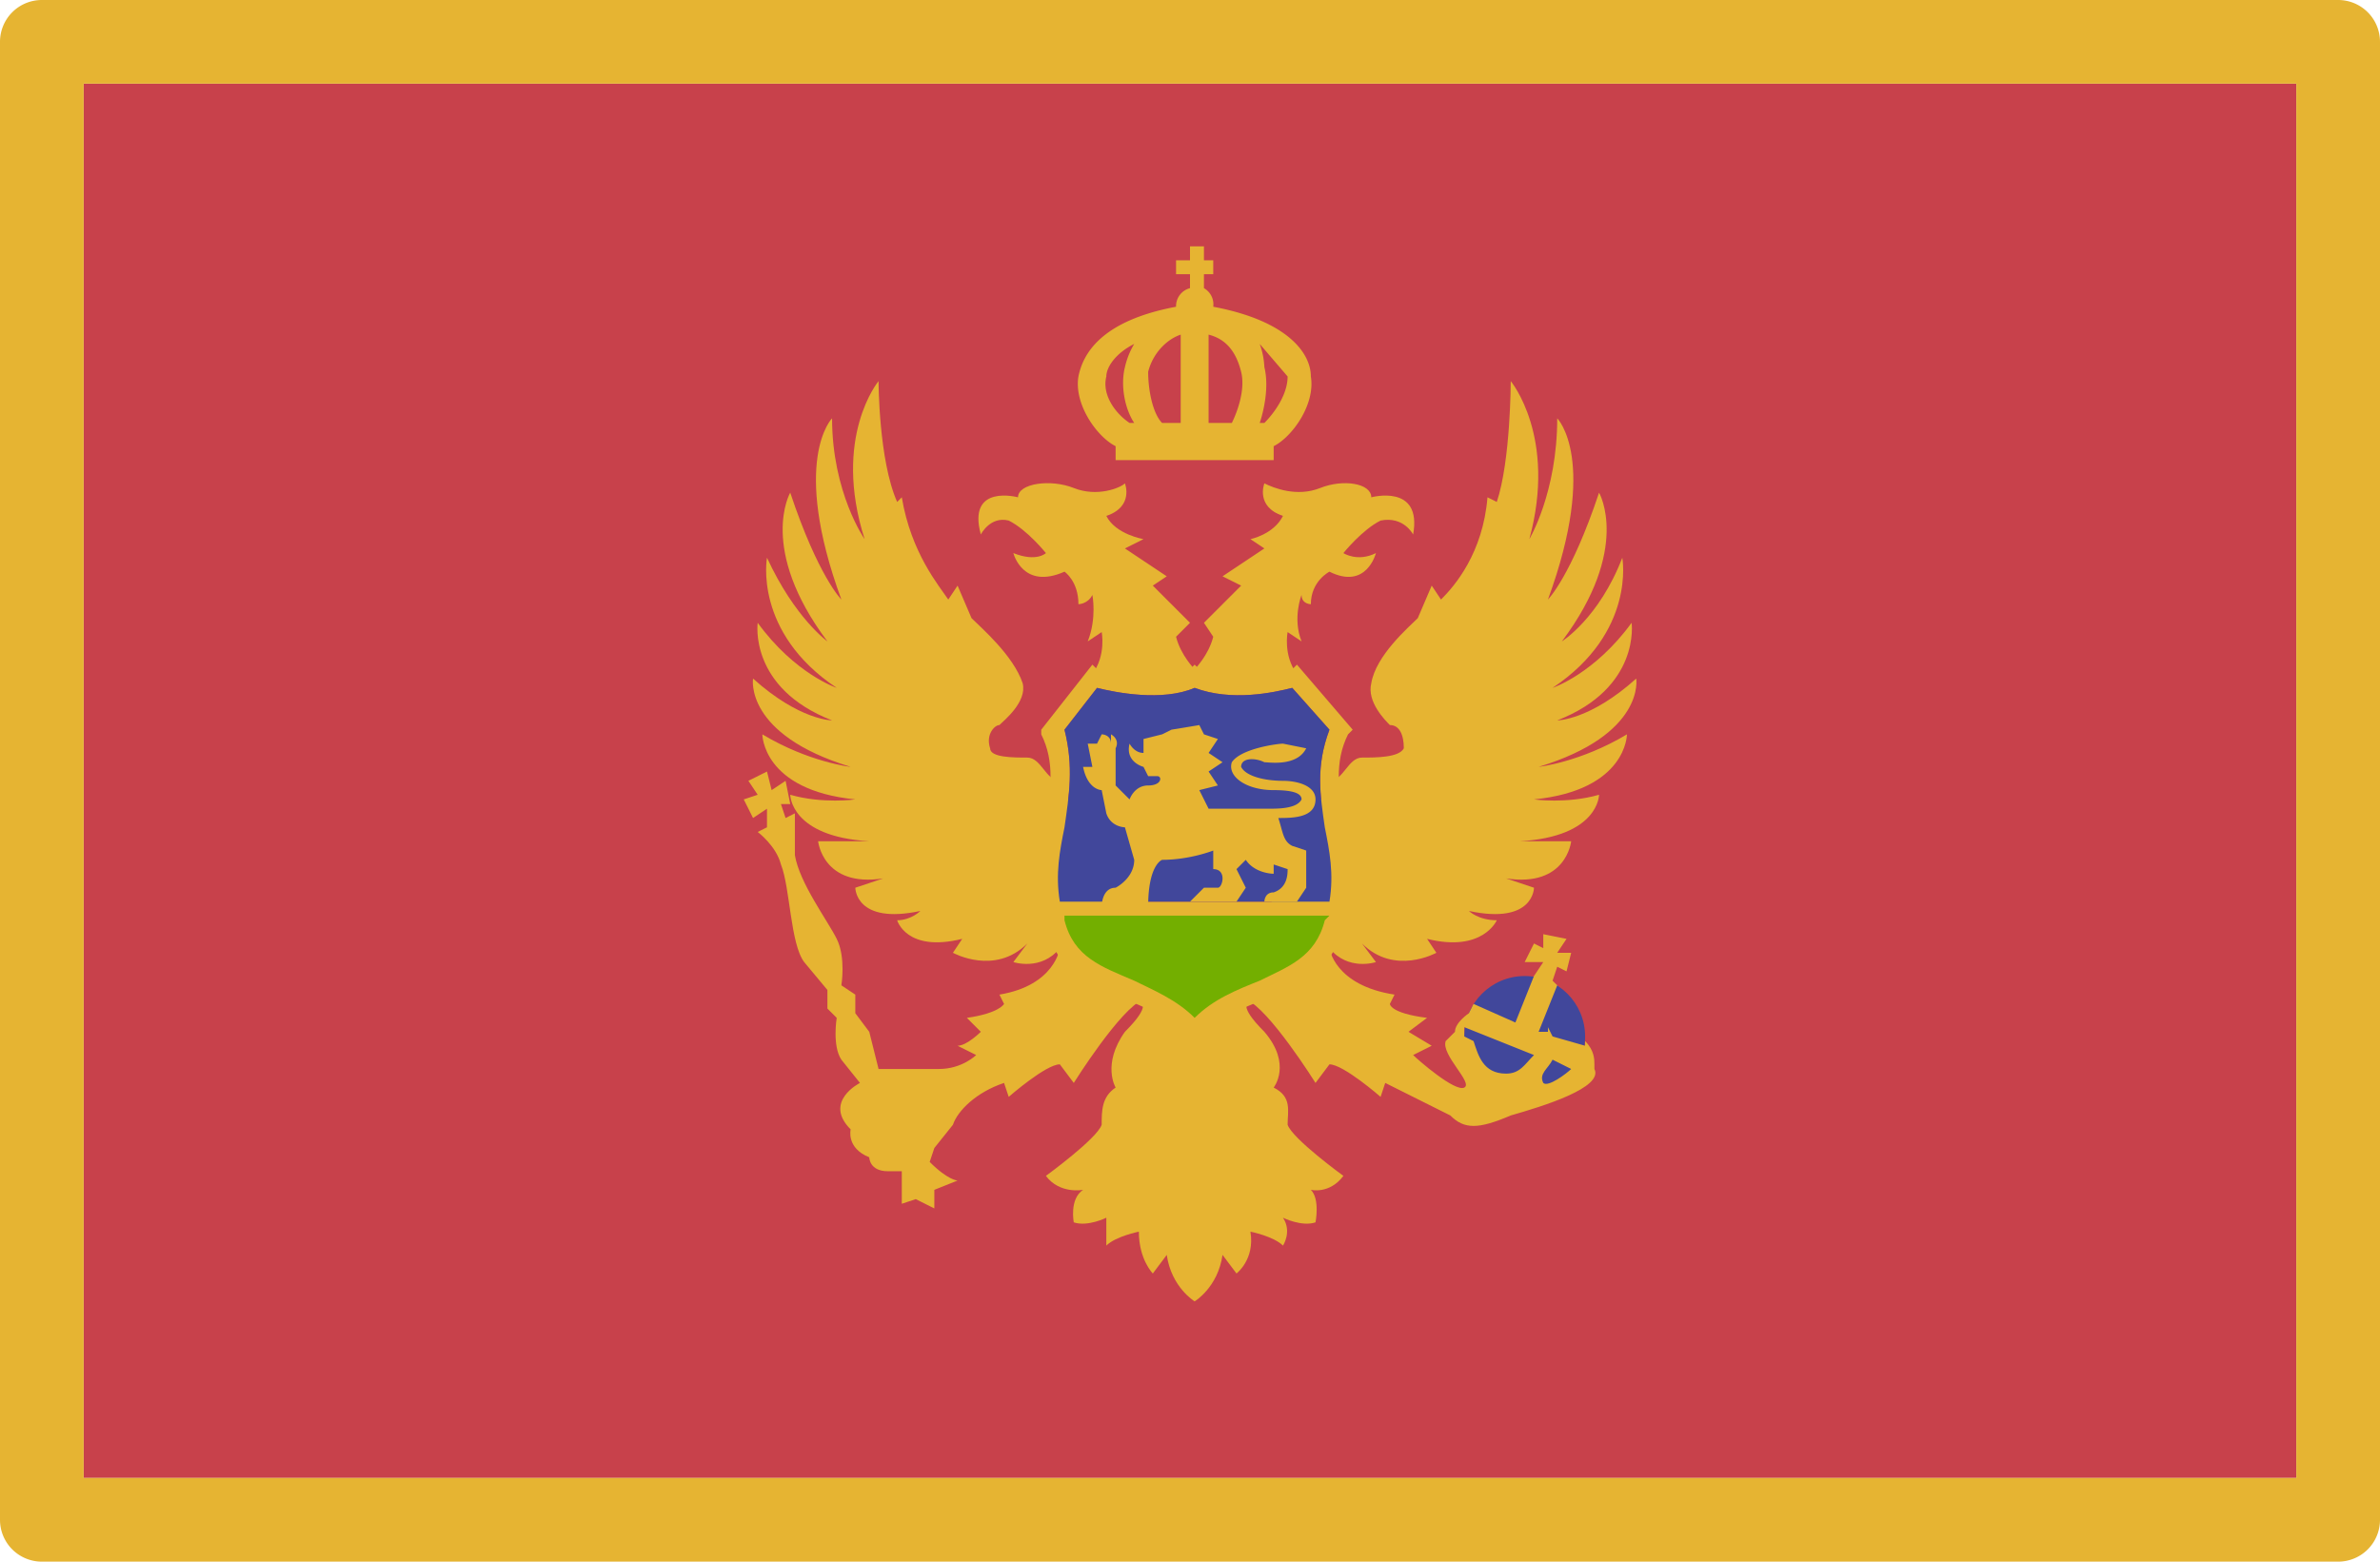 <svg width="512" height="336" xmlns="http://www.w3.org/2000/svg"><g fill="none"><path fill="#C8414B" d="M18 18h476v300H18z"/><path d="M503 0H9a9 9 0 00-9 9v318a9 9 0 009 9h494a9 9 0 009-9V9a9 9 0 00-9-9zm-9 318H18V18h476v300z" fill="#E6B432"/><circle fill="#41479B" cx="328" cy="223" r="13"/><g fill="#E6B432"><path d="M352 146c-10 9-17 9-17 9 18-7 16-21 16-21-8 11-17 14-17 14 18-12 15-28 15-28-5 13-13 18-13 18 15-20 8-32 8-32-6 18-11 23-11 23 11-30 2-39 2-39 0 16-6 26-6 26 6-22-4-34-4-34s0 17-3 26l-2-1c-1 12-7 19-10 22l-2-3-3 7c-2 2-9 8-10 14-1 4 3 8 4 9 2 0 3 2 3 5-1 2-6 2-9 2s-4 5-7 5l-1 4h-1s-15 29-16 39l-11 2-11-2c-1-10-16-39-16-39h-1l-1-4c-3 0-4-5-7-5s-8 0-8-2c-1-3 1-5 2-5 1-1 6-5 5-9-2-6-9-12-11-14l-3-7-2 3c-2-3-8-10-10-22l-1 1c-4-9-4-26-4-26s-10 12-3 34c0 0-7-10-7-26 0 0-9 9 2 39 0 0-5-5-11-23 0 0-7 12 8 32 0 0-7-5-13-18 0 0-3 16 15 28 0 0-9-3-17-14 0 0-2 14 16 21 0 0-7 0-17-9 0 0-2 12 21 19 0 0-9-1-19-7 0 0 0 12 20 14 0 0-7 1-14-1 0 0 0 9 17 10h-11s1 10 14 8l-6 2s0 8 14 5c0 0-2 2-5 2 0 0 2 7 14 4l-2 3s9 5 16-2l-3 4s6 2 10-3c0 0-1 8-13 10l1 2s-1 2-8 3l3 3s-3 3-5 3l4 2s-3 3-8 3h-13l-2-8-3-4v-4l-3-2s1-6-1-10-8-12-9-18v-9l-2 1-1-3h2l-1-5-3 2-1-4-4 2 2 3-3 1 2 4 3-2v4l-2 1s4 3 5 7c2 5 2 17 5 21l5 6v4l2 2s-1 6 1 9l4 5s-8 4-2 10c0 0-1 4 4 6 0 0 0 3 4 3h3v7l3-1 4 2v-4l5-2s-2 0-6-4l1-3 4-5c1-3 5-7 11-9l1 3s8-7 11-7l3 4s10-16 15-18c-1 1 2 1-4 7-5 7-2 12-2 12-3 2-3 5-3 8-1 3-12 11-12 11 3 4 8 3 8 3-3 2-2 7-2 7 3 1 7-1 7-1v6c2-2 7-3 7-3 0 6 3 9 3 9l3-4c1 7 6 10 6 10s5-3 6-10l3 4s4-3 3-9c0 0 5 1 7 3 0 0 2-3 0-6 0 0 4 2 7 1 0 0 1-5-1-7 0 0 4 1 7-3 0 0-11-8-12-11 0-3 1-6-3-8 0 0 4-5-2-12-6-6-3-6-4-7 5 2 15 18 15 18l3-4c3 0 11 7 11 7l1-3 14 7c3 3 6 3 13 0 7-2 20-6 18-10v-1c0-1 0-3-2-5v1l-7-2-1-2v1h-2l4-10-1-1 1-3 2 1 1-4h-3l2-3-5-1v3l-2-1-2 4h4l-2 3-4 10-9-4-1 2s-3 2-3 4l-2 2c-1 3 6 9 4 10s-10-6-11-7l4-2-5-3 4-3c-8-1-8-3-8-3l1-2c-13-2-14-10-14-10 4 5 10 3 10 3l-3-4c7 7 16 2 16 2l-2-3c12 3 15-4 15-4-4 0-6-2-6-2 14 3 14-5 14-5l-6-2c13 2 14-8 14-8h-11c17-1 17-10 17-10-7 2-14 1-14 1 20-2 20-14 20-14-10 6-19 7-19 7 23-7 21-19 21-19zm-20 87c-1-2 1-3 2-5l4 2c-1 1-5 4-6 3zm-2-6c-2 2-3 4-6 4-5 0-6-4-7-7l-2-1v-2l15 6z"/><path d="M256 134l-8-8 3-2-9-6 4-2s-6-1-8-5c6-2 4-7 4-7-1 1-6 3-11 1s-12-1-12 2c0 0-11-3-8 8 0 0 2-4 6-3 4 2 8 7 8 7s-2 2-7 0c0 0 2 8 11 4 0 0 3 2 3 7 0 0 2 0 3-2 0 0 1 5-1 10l3-2s1 5-2 9c0 0 14 6 22-1 0 0-3-3-4-7l3-3zM295 107c0-3-6-4-11-2s-10 0-12-1c0 0-2 5 4 7-2 4-7 5-7 5l3 2-9 6 4 2-8 8 2 3c-1 4-4 7-4 7 9 7 22 1 22 1-3-4-2-9-2-9l3 2c-2-5 0-10 0-10 0 2 2 2 2 2 0-5 4-7 4-7 8 4 10-4 10-4-4 2-7 0-7 0s4-5 8-7c5-1 7 3 7 3 2-11-9-8-9-8z"/><path d="M289 177c-1-7-2-13 1-19l1-1-12-14-1 1s-12 4-20 0l-1-1-1 1c-8 4-20 0-20 0l-1-1-11 14v1c3 6 2 12 1 19-1 6-2 13 0 22 2 10 10 13 17 16 5 2 10 4 13 9l2 3 2-3c3-5 8-7 13-9 7-3 15-6 17-16 3-9 1-16 0-22zm-60-20l7-9c4 1 14 3 21 0 8 3 17 1 21 0l8 9c-3 8-2 14-1 21 1 5 2 10 1 16h-58c-1-6 0-11 1-16 1-7 2-13 0-21zm42 54c-5 2-10 4-14 8-4-4-9-6-13-8-7-3-13-5-15-13h56c-2 8-8 10-14 13z"/></g><path d="M229 157l7-9c4 1 14 3 21 0 8 3 17 1 21 0l8 9c-3 8-2 14-1 21 1 5 2 10 1 16h-58c-1-6 0-11 1-16 1-7 2-13 0-21z" fill="#41479B"/><path d="M229 197v1c2 8 8 10 15 13 4 2 9 4 13 8 4-4 9-6 14-8 6-3 12-5 14-13l1-1h-57z" fill="#73AF00"/><path d="M283 172c0-3-4-4-7-4-4 0-8-1-9-3 0-2 3-2 5-1 1 0 7 1 9-3l-5-1c-1 0-9 1-11 4-1 3 3 6 9 6 5 0 6 1 6 2-1 2-5 2-7 2h-13l-2-4 4-1-2-3 3-2-3-2 2-3-3-1-1-2-6 1-2 1-4 1v3c-2 0-3-2-3-2-1 4 3 5 3 5l1 2h2c1 0 1 2-2 2s-4 3-4 3l-3-3v-8c1-2-1-3-1-3v2c0-2-2-2-2-2l-1 2h-2l1 5h-1-1c1 5 4 5 4 5l1 5c1 3 4 3 4 3l2 7c0 4-4 6-4 6-3 0-3 4-3 4h10c0-9 3-10 3-10 6 0 11-2 11-2v4c3 0 2 4 1 4h-3l-3 3h10l2-3-2-4 2-2c2 3 6 3 6 3v-2l3 1c0 1 0 4-3 5-2 0-2 2-2 2h7l2-3v-8l-3-1c-2-1-2-3-3-6 3 0 8 0 8-4zm-1-91c0-5-5-12-21-15a4 4 0 00-2-4v-3h2v-3h-2v-3h-3v3h-3v3h3v3a4 4 0 00-3 4c-16 3-20 10-21 15-1 6 4 13 8 15v3h34v-3c4-2 9-9 8-15zm-17 10h-5V72c4 1 6 4 7 8s-1 9-2 11zm-18-11c1-4 4-7 7-8v19h-4c-2-2-3-7-3-11zm-3-6a17 17 0 00-2 5c-1 4 0 9 2 12h-1c-3-2-6-6-5-10 0-2 2-5 6-7zm28 17h-1c1-3 2-8 1-12a17 17 0 00-1-5l6 7c0 4-3 8-5 10z" fill="#E6B432"/></g></svg>